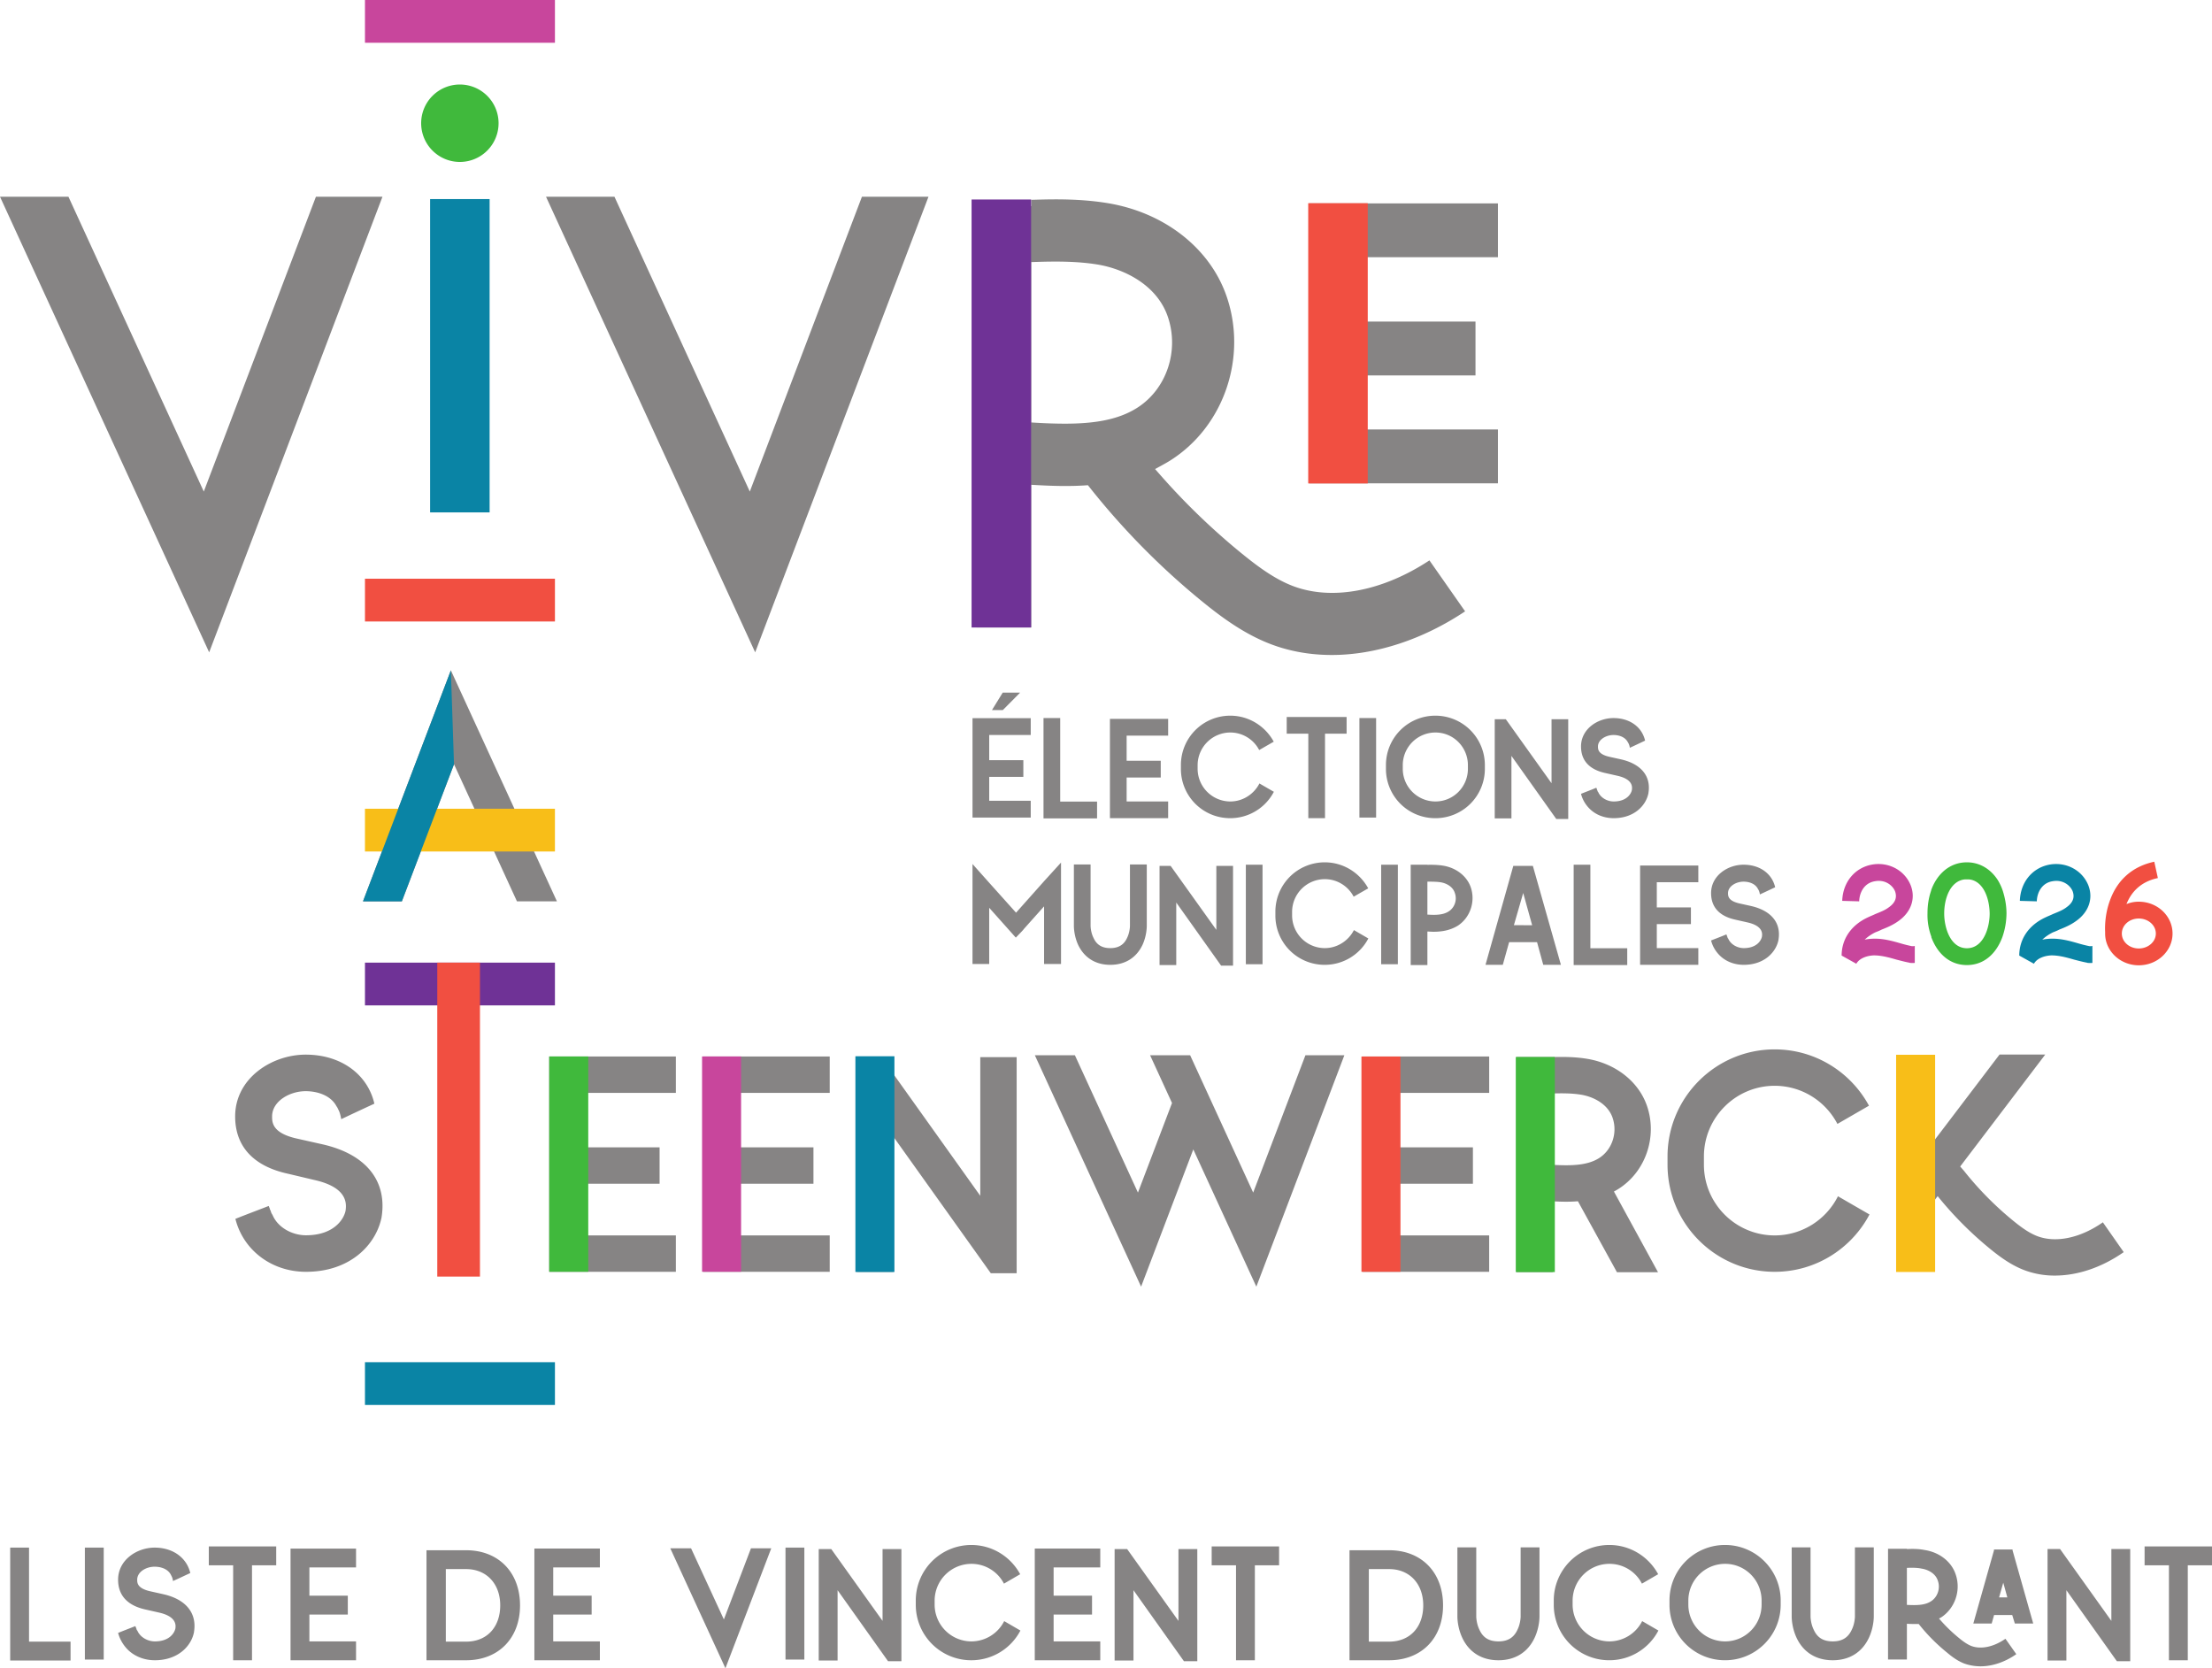 <svg width="289.685" height="218.455" viewBox="0 0 289.685 218.455" xmlns="http://www.w3.org/2000/svg">
  <path d="M41.375 25.76 26.688 64.368 8.963 25.76H0l27.392 59.662L50.089 25.76Zm71.505 0L98.195 64.368 80.468 25.76h-8.962l27.392 59.662 22.698-59.662Zm22.164 29.56V34.318l.836-.024c2.41-.074 5.228-.088 7.857.345 3.526.583 7.796 2.69 9.208 6.855 1.512 4.45-.17 9.452-4 11.896-2.497 1.596-5.66 2.09-9.518 2.09a65 65 0 0 1-3.568-.113zm6.983 8.247.448-.028.28.352a97 97 0 0 0 14.762 14.936c2.424 1.968 5.37 4.162 8.834 5.496 2.49.96 5.202 1.446 8.06 1.446 5.757 0 11.926-2.024 17.46-5.714l-4.672-6.674c-6.154 4.061-12.802 5.31-17.923 3.341-2.396-.924-4.6-2.572-6.624-4.217A89 89 0 0 1 151.98 62.23l-.712-.81.947-.516c.376-.204.748-.418 1.116-.652 6.946-4.436 10.029-13.427 7.329-21.379-2.15-6.336-8.127-11.039-15.595-12.272-3.257-.537-6.444-.533-9.134-.459l-.887.024v.823h-7.145v55.17h7.145V63.483l.91.05c2.509.134 4.302.142 6.073.035" fill="#868484"/>
  <path d="M196.172 33.681v-7.048h-24.717v36.655h24.717v-7.05h-17.67v-7.08h14.73V42.11h-14.73v-8.428zM49.975 159.375l-.013.076c-.732 3.53-4.074 7.09-9.891 7.09-2.535 0-4.899-.903-6.655-2.543a8.96 8.96 0 0 1-2.588-4.39c1.45-.58 2.912-1.126 4.367-1.69q.063.177.14.353.014.113.079.216l.025.047.045.147c.048.154.114.276.202.4.702 1.692 2.612 2.677 4.385 2.677 3.544 0 4.919-1.988 5.181-3.19.126-.874.358-3.038-4.018-4.035l-3.46-.82c-4.564-.975-6.978-3.574-6.978-7.518 0-4.998 4.795-8.092 9.239-8.092 4.616 0 8.112 2.574 8.992 6.422q-2.175 1.002-4.337 2.029c-.092-.48-.187-.925-.415-1.315a1.4 1.4 0 0 0-.207-.373c-.752-1.43-2.508-1.977-4.033-1.977-2.125 0-4.401 1.328-4.401 3.306 0 .754 0 2.156 3.168 2.882l3.493.785c5.628 1.29 8.424 4.756 7.68 9.513m26.718-16.265v7.13h9.688v4.767h-9.688v6.77h11.819v4.765H71.927v-28.198h16.585v4.766zm20.15 0v7.13h9.688v4.767h-9.688v6.77h11.818v4.765H92.076v-28.198h16.585v4.766zm36.3-4.68v28.299h-3.386l-12.765-17.892v17.71h-4.765V138.43h3.196l12.954 18.158V138.43zm42.917-.247-11.528 30.305-8.255-17.976-6.837 17.975-13.915-30.304h5.244l8.257 17.985 4.463-11.73-2.872-6.255h5.244l8.257 17.985 6.843-17.985zm7.146 4.927v7.13h9.688v4.767h-9.688v6.77h11.818v4.765H178.44v-28.198h16.585v4.766zm27.984 3.274c-.624-1.837-2.538-2.77-4.122-3.033-1.164-.192-2.418-.2-3.713-.162v9.346c2.421.134 4.54.09 6.073-.89 1.69-1.078 2.43-3.292 1.762-5.26m5.946 20.212h-5.378l-5.11-9.293a20 20 0 0 1-1.56.059c-.6 0-1.178-.023-1.733-.054v9.262h-4.767v-28.147h4.767v-.003c1.496-.041 2.979-.021 4.49.228 3.76.62 6.77 2.997 7.858 6.203 1.364 4.018-.196 8.565-3.71 10.81q-.312.197-.633.366zm27.695-7.561c-2.353 4.458-7.034 7.506-12.417 7.506-7.737 0-14.033-6.294-14.033-14.033v-1.059c0-7.737 6.296-14.033 14.033-14.033 5.33 0 9.973 2.987 12.35 7.373l-4.133 2.386c-1.548-2.964-4.649-4.992-8.217-4.992-5.11 0-9.267 4.157-9.267 9.266v1.059c0 5.11 4.156 9.268 9.267 9.268 3.621 0 6.763-2.09 8.287-5.127zm33.294 4.929c-2.882 2.016-6.051 3.07-9.015 3.07a11.2 11.2 0 0 1-4.043-.726c-1.728-.666-3.182-1.748-4.377-2.72a47 47 0 0 1-6.933-6.957l-.567.747c-.005 3.016-.013 6.044-.027 9.104l-4.766-.02c.042-9.564.042-18.828 0-28.324l4.766-.02c.018 3.818.027 7.6.03 11.38l8.666-11.404h5.987l-11.139 14.656.484.552a42.5 42.5 0 0 0 6.504 6.588c.95.772 1.983 1.545 3.086 1.97 2.44.94 5.658.267 8.612-1.801z" fill="#868484"/>
  <path d="M47.796 75.78h24.879v5.6H47.796Z" fill="#f14f41"/>
  <path d="M47.796 0h24.879v5.6H47.796Z" fill="#c8469c"/>
  <path d="M47.796 178.377h24.879v5.6H47.796Z" fill="#0a84a5"/>
  <path d="M47.796 126.055h24.879v5.6H47.796Z" fill="#6f3296"/>
  <path d="M57.265 126.057h5.591v41.11h-5.59z" fill="#f14f41"/>
  <path d="M56.327 26.068h7.794v41.03h-7.794z" fill="#0a84a5"/>
  <path d="M71.927 138.341h5.11v28.196h-5.11z" fill="#40b93c"/>
  <path d="M91.943 138.341h5.11v28.196h-5.11z" fill="#c8469c"/>
  <path d="M178.296 138.35h5.11v28.191h-5.11z" fill="#f14f41"/>
  <path d="M198.512 138.41h5.11v28.166h-5.11z" fill="#40b93c"/>
  <path d="M248.316 138.121h5.11v28.443h-5.11z" fill="#f8be18"/>
  <path d="M112.024 138.315h5.11v28.249h-5.11z" fill="#0a84a5"/>
  <path d="M127.239 26.124h7.796v56.045h-7.796z" fill="#6f3296"/>
  <path d="M171.325 26.608h7.796v36.697h-7.796z" fill="#f14f41"/>
  <path d="m47.537 118.03 11.508-30.251 13.89 30.25H67.7l-8.243-17.951-6.83 17.952z" fill="#868484"/>
  <path d="M47.796 105.903h24.879v5.6H47.796Z" fill="#f8be18"/>
  <path d="m59.457 100.077-6.83 17.952h-5.09l11.508-30.25" fill="#0a84a5"/>
  <path d="M55.155 16.136a5.069 5.069 0 1 1 10.138 0 5.069 5.069 0 0 1-10.138 0" fill="#40b93c"/>
  <path d="M134.986 96.248v-2.203h-7.625v13.015h7.625v-2.203h-5.438v-3.125h4.47v-2.187h-4.47v-3.297zm-1.422-5.516v-.03h-2.25l-1.406 2.28h1.422zm5.281 14.235V94.029h-2.187v13.14h7.015v-2.202zm14.137-8.64v-2.188h-7.625v13h7.625v-2.188h-5.437v-3.14h4.468v-2.188h-4.468v-3.297zm11.953 6.265c-.703 1.39-2.172 2.36-3.812 2.36a4.29 4.29 0 0 1-4.282-4.282v-.469a4.29 4.29 0 0 1 4.282-4.281c1.64 0 3.078.937 3.78 2.297l1.907-1.094c-1.11-2.031-3.25-3.406-5.687-3.406a6.455 6.455 0 0 0-6.47 6.484v.469a6.44 6.44 0 0 0 6.47 6.469 6.44 6.44 0 0 0 5.703-3.454zm11.418-8.703h-7.844v2.187h2.829v11.063h2.187V96.076h2.828zm3.863 13.171V94.03h-2.187v13.03zm7.774-13.343a6.46 6.46 0 0 0-6.485 6.484v.469a6.445 6.445 0 0 0 6.485 6.469 6.46 6.46 0 0 0 6.469-6.47v-.468a6.475 6.475 0 0 0-6.47-6.484m4.25 6.953c0 2.36-1.89 4.281-4.25 4.281a4.28 4.28 0 0 1-4.281-4.281v-.469a4.28 4.28 0 0 1 4.28-4.281c2.36 0 4.25 1.922 4.25 4.281zm10.95-6.485v8.375l-5.985-8.375h-1.453v12.985h2.187v-8.188l5.875 8.266h1.563V94.185Zm9.16 5.266-1.626-.36c-1.453-.343-1.453-.984-1.453-1.343 0-.89 1.047-1.5 2.031-1.5.72 0 1.5.25 1.86.906.031.047.062.11.093.156.11.204.157.391.188.61.656-.297 1.344-.625 2-.938-.406-1.78-2-2.953-4.14-2.953-2.063 0-4.25 1.422-4.25 3.719 0 1.844 1.093 3.031 3.202 3.484l1.594.36c2.031.468 1.922 1.484 1.86 1.875-.125.578-.766 1.484-2.375 1.484-.829 0-1.704-.469-2.032-1.234a.37.37 0 0 1-.11-.203v-.047c-.03 0-.03-.032-.03-.032-.031-.03-.031-.062-.031-.109-.032-.062-.047-.11-.079-.172-.656.281-1.343.531-2 .797.188.75.594 1.453 1.204 2.031.796.75 1.89 1.157 3.078 1.157 2.656 0 4.218-1.625 4.547-3.266v-.031c.359-2.188-.938-3.781-3.532-4.39m-75.614 15.938-3.672 4.125-3.516-3.922-2.187-2.453v13.093h2.187v-7.36l2.72 3.048.765.86.828-.86.14-.156.11-.141 2.625-2.938v7.547h2.219v-13.28zm11.246-2.188v8.031s0 .797-.36 1.547c-.406.922-1.124 1.375-2.218 1.375-1.063 0-1.781-.422-2.188-1.328-.39-.766-.39-1.594-.39-1.594v-8.03h-2.188v8.03c0 .11 0 1.266.547 2.47.797 1.702 2.281 2.64 4.219 2.64 1.953 0 3.437-.938 4.234-2.64.547-1.204.547-2.36.547-2.47v-8.03zm11.313.188v8.375l-5.985-8.375h-1.453v12.984h2.188v-8.188l5.875 8.266h1.562V113.39zm6.05 12.875v-13.032h-2.187v13.032zm11.965-4.47c-.703 1.391-2.172 2.36-3.812 2.36a4.29 4.29 0 0 1-4.282-4.281v-.469a4.29 4.29 0 0 1 4.282-4.281c1.64 0 3.078.937 3.78 2.297l1.907-1.094c-1.11-2.031-3.25-3.406-5.687-3.406a6.455 6.455 0 0 0-6.47 6.484v.469a6.44 6.44 0 0 0 6.47 6.469 6.44 6.44 0 0 0 5.703-3.453zm5.758 4.47v-13.032h-2.188v13.032zm9.555-10.047c-.5-1.485-1.907-2.578-3.625-2.86-.688-.11-1.375-.125-2.063-.11v-.015h-2.187v13.141h2.187v-4.39c.25 0 .531.03.797.03 1.047 0 2.172-.171 3.188-.796 1.609-1.047 2.328-3.141 1.703-5m-2.891 3.125c-.703.468-1.703.5-2.797.422v-4.313c.578 0 1.188 0 1.703.078.735.11 1.625.547 1.89 1.406.329.907-.03 1.922-.796 2.407m12.375 7h2.313l-3.672-12.953h-2.563l-3.64 12.953h2.265l.828-2.97h3.657zm-3.844-5.188 1.219-4.219 1.172 4.22zm10.016 3.016v-10.938h-2.188v13.14h7.016v-2.202zm14.137-8.64v-2.188h-7.625v13h7.625v-2.188h-5.438v-3.14h4.469v-2.188h-4.469v-3.297zm6.968 3.124-1.625-.36c-1.453-.343-1.453-.984-1.453-1.343 0-.89 1.047-1.5 2.031-1.5.72 0 1.5.25 1.86.906.031.047.062.11.094.157.109.203.156.39.187.609.656-.297 1.344-.625 2-.938-.406-1.78-2-2.953-4.14-2.953-2.063 0-4.25 1.422-4.25 3.72 0 1.843 1.093 3.03 3.203 3.483l1.593.36c2.032.469 1.922 1.484 1.86 1.875-.125.578-.766 1.484-2.375 1.484-.828 0-1.703-.469-2.032-1.234a.37.37 0 0 1-.109-.203v-.047c-.031 0-.031-.031-.031-.031-.031-.032-.031-.063-.031-.11-.032-.062-.047-.11-.079-.172-.656.282-1.343.532-2 .797.188.75.594 1.453 1.204 2.031.796.75 1.89 1.157 3.078 1.157 2.656 0 4.218-1.625 4.547-3.266v-.031c.359-2.188-.938-3.781-3.532-4.39m0 0" fill="#868484"/>
  <path d="M250.4 123.904a18 18 0 0 1-1.453-.36c-1.125-.327-2.313-.655-3.578-.624a7 7 0 0 0-1.172.125 5.8 5.8 0 0 1 1.39-.953c.282-.11.563-.219.829-.36.765-.297 1.53-.625 2.25-1.156 1.64-1.172 2.25-2.984 1.53-4.719-.796-1.89-2.812-2.984-4.937-2.656-2.328.375-3.921 2.297-4 4.766l2.22.062c.03-1.078.608-2.422 2.108-2.64 1.266-.22 2.235.5 2.579 1.296.171.47.343 1.313-.782 2.11-.5.39-1.125.625-1.812.906-.281.14-.578.25-.906.406-2.235 1.016-3.485 2.86-3.485 5.032h.016l1.906 1.062c.438-.766 1.469-1.062 2.297-1.094.969 0 1.922.25 2.937.547.547.14 1.125.297 1.704.406l.109.032c.047 0 .297.03.61 0v-2.22c-.126.032-.25.032-.36.032m0 0" fill="#c8469c"/>
  <path d="M262.771 119.623c0-1.078-.203-2.094-.5-3.016a6.8 6.8 0 0 0-.687-1.437c-.953-1.422-2.36-2.25-4-2.25-1.657 0-3.047.828-3.985 2.25a6.2 6.2 0 0 0-.703 1.437h.016c-.328.922-.485 1.938-.485 3.016a8.1 8.1 0 0 0 .516 3.062h-.031c.765 2.094 2.344 3.688 4.672 3.688s3.89-1.594 4.656-3.688a9.6 9.6 0 0 0 .531-3.062m-5.187 4.547c-2.172 0-2.97-2.719-2.97-4.547 0-2 .798-4.172 2.579-4.453h.063c.015-.016.078-.016.109-.016h.437a.5.5 0 0 1 .141.016h.047c1.766.281 2.547 2.453 2.578 4.453 0 1.828-.797 4.547-2.984 4.547m0 0" fill="#40b93c"/>
  <path d="M273.662 123.904a18 18 0 0 1-1.453-.36c-1.125-.327-2.313-.655-3.578-.624a7 7 0 0 0-1.172.125 5.8 5.8 0 0 1 1.39-.953c.282-.11.563-.219.828-.36.766-.297 1.532-.625 2.25-1.156 1.641-1.172 2.25-2.984 1.532-4.719-.797-1.89-2.813-2.984-4.938-2.656-2.328.375-3.922 2.297-4 4.766l2.219.062c.031-1.078.61-2.422 2.11-2.64 1.265-.22 2.234.5 2.577 1.296.172.47.344 1.313-.78 2.11-.5.39-1.126.625-1.813.906-.282.14-.578.25-.907.406-2.234 1.016-3.484 2.86-3.484 5.032h.016l1.906 1.062c.437-.766 1.469-1.062 2.297-1.094.969 0 1.922.25 2.937.547.547.14 1.125.297 1.703.406l.11.032c.047 0 .297.03.61 0v-2.22c-.126.032-.25.032-.36.032m0 0" fill="#0a84a5"/>
  <path d="M280.095 118.076a4.2 4.2 0 0 0-1.61.313c.735-1.844 2.142-3 4.11-3.407l-.468-2.14c-2.875.61-4.907 2.422-5.86 5.218-.719 2.047-.578 3.891-.578 3.97v.218c0 2.281 1.969 4.156 4.406 4.156 2.453 0 4.422-1.875 4.422-4.156 0-2.297-1.969-4.172-4.422-4.172m0 6.125c-1.234 0-2.218-.875-2.218-1.953 0-1.094.984-1.969 2.218-1.969 1.235 0 2.235.875 2.235 1.969 0 1.078-1 1.953-2.235 1.953m0 0" fill="#f14f41"/>
  <path d="M3.802 214.97v-12.312H1.334v14.781H9.24v-2.468zm9.782 2.344v-14.656h-2.47v14.656zm7.836-8.547-1.813-.406c-1.64-.39-1.64-1.11-1.64-1.5 0-1.031 1.171-1.703 2.28-1.703.813 0 1.704.281 2.11 1.016l.094.187c.125.219.172.438.203.672.75-.328 1.516-.703 2.266-1.047-.47-2-2.266-3.328-4.672-3.328-2.313 0-4.782 1.61-4.782 4.203 0 2.063 1.235 3.39 3.61 3.906l1.797.407c2.28.531 2.156 1.672 2.093 2.093-.156.657-.859 1.672-2.687 1.672-.922 0-1.906-.53-2.281-1.39a.5.5 0 0 1-.125-.219v-.063c-.032 0-.032-.03-.032-.03-.03-.032-.03-.063-.03-.126-.032-.047-.063-.11-.095-.172-.734.297-1.5.579-2.25.891.22.828.688 1.64 1.36 2.281.89.828 2.125 1.297 3.453 1.297 3 0 4.766-1.828 5.125-3.672v-.03c.406-2.47-1.047-4.267-3.984-4.938m14.753-6.265h-8.828v2.469h3.188v12.437h2.469v-12.437h3.171zm10.454 2.75v-2.469h-8.579v14.625h8.579v-2.469h-6.11v-3.515h5.031v-2.469h-5.03v-3.703zm14.414-2.25h-5.188v14.406h5.188c4.234 0 7.062-2.875 7.062-7.187 0-4.329-2.828-7.22-7.062-7.22m-2.657 2.469h2.657c2.656 0 4.468 1.906 4.468 4.75 0 2.859-1.75 4.75-4.468 4.75h-2.657zm20.176-.22v-2.468h-8.578v14.625h8.578v-2.469h-6.11v-3.515h5.032v-2.469h-5.031v-3.703zm19.785-2.5-3.547 9.313-4.296-9.312h-2.72l7.22 15.703 6-15.703zm6.992 14.563v-14.656h-2.468v14.656zm10.243-14.468v9.406l-6.72-9.406h-1.64v14.593h2.47v-9.203l6.608 9.297h1.75v-14.687zm15.93 9.437a4.83 4.83 0 0 1-4.298 2.656 4.825 4.825 0 0 1-4.812-4.812v-.531a4.825 4.825 0 0 1 4.812-4.813 4.78 4.78 0 0 1 4.266 2.594l2.125-1.235c-1.234-2.28-3.64-3.828-6.39-3.828a7.27 7.27 0 0 0-7.282 7.282v.53a7.26 7.26 0 0 0 7.281 7.282 7.25 7.25 0 0 0 6.422-3.89zm12.581-7.031v-2.469h-8.578v14.625h8.578v-2.469h-6.109v-3.515h5.031v-2.469h-5.031v-3.703zm10.239-2.406v9.406l-6.72-9.406h-1.64v14.593h2.47v-9.203l6.608 9.297h1.75v-14.687zm13.18-.344h-8.829v2.469h3.188v12.437h2.468v-12.437h3.172zm14.41.5h-5.188v14.406h5.188c4.234 0 7.062-2.875 7.062-7.187 0-4.329-2.828-7.22-7.062-7.22m-2.657 2.469h2.657c2.656 0 4.468 1.906 4.468 4.75 0 2.859-1.75 4.75-4.468 4.75h-2.657zm19.88-2.844v9.047s0 .89-.407 1.718c-.469 1.047-1.266 1.547-2.5 1.547-1.203 0-2-.468-2.469-1.484-.437-.86-.437-1.781-.437-1.781v-9.047h-2.47v9.047c0 .125 0 1.406.626 2.765.89 1.922 2.562 2.97 4.75 2.97 2.187 0 3.86-1.048 4.75-2.97.625-1.359.625-2.64.625-2.765v-9.047zm15.917 9.656a4.83 4.83 0 0 1-4.297 2.656 4.825 4.825 0 0 1-4.812-4.812v-.531a4.825 4.825 0 0 1 4.812-4.813 4.78 4.78 0 0 1 4.266 2.594l2.125-1.235c-1.234-2.28-3.64-3.828-6.39-3.828a7.27 7.27 0 0 0-7.282 7.282v.53a7.26 7.26 0 0 0 7.281 7.282 7.25 7.25 0 0 0 6.422-3.89zm10.86-9.969a7.26 7.26 0 0 0-7.282 7.282v.53a7.25 7.25 0 0 0 7.282 7.282c4 0 7.28-3.234 7.28-7.281v-.531c0-4.032-3.28-7.282-7.28-7.282m4.78 7.813c0 2.656-2.124 4.812-4.78 4.812a4.815 4.815 0 0 1-4.813-4.812v-.531a4.815 4.815 0 0 1 4.813-4.813c2.656 0 4.78 2.156 4.78 4.813zm12.223-7.5v9.047s0 .89-.406 1.718c-.469 1.047-1.265 1.547-2.5 1.547-1.203 0-2-.468-2.469-1.484-.437-.86-.437-1.781-.437-1.781v-9.047h-2.469v9.047c0 .125 0 1.406.625 2.765.89 1.922 2.563 2.97 4.75 2.97 2.188 0 3.86-1.048 4.75-2.97.625-1.359.625-2.64.625-2.765v-9.047zm19.711 11.969c-1.547 1.078-3.218 1.421-4.484.937-.547-.219-1.11-.625-1.594-1.031a20.3 20.3 0 0 1-2.625-2.563c.094-.03.188-.093.281-.14 1.813-1.188 2.625-3.532 1.907-5.625-.547-1.672-2.125-2.907-4.078-3.203-.766-.157-1.532-.157-2.313-.125v-.032h-2.469v14.5h2.47v-4.687c.28.031.593.031.905.031h.641a23.7 23.7 0 0 0 3.734 3.766c.61.515 1.36 1.078 2.25 1.422a6.5 6.5 0 0 0 2.094.359c1.547 0 3.219-.547 4.703-1.594zm-9.75-4.907c-.812.532-1.922.532-3.156.47v-4.845c.656-.03 1.328-.03 1.922.094.828.125 1.812.61 2.125 1.563.375 1.03-.031 2.171-.89 2.718m10.98 2.907h2.407l-2.719-9.625.032-.063h-2.47l.032.063-2.719 9.625h2.406l.313-1.11h2.375zm-1.515-5.344.531 1.922h-1.078zm14.156-4.406v9.406l-6.718-9.406h-1.64v14.593h2.468v-9.203l6.61 9.297h1.75v-14.687zm13.18-.344h-8.828v2.469h3.188v12.437h2.468V204.97h3.172zm0 0" fill="#868484"/>
</svg>
